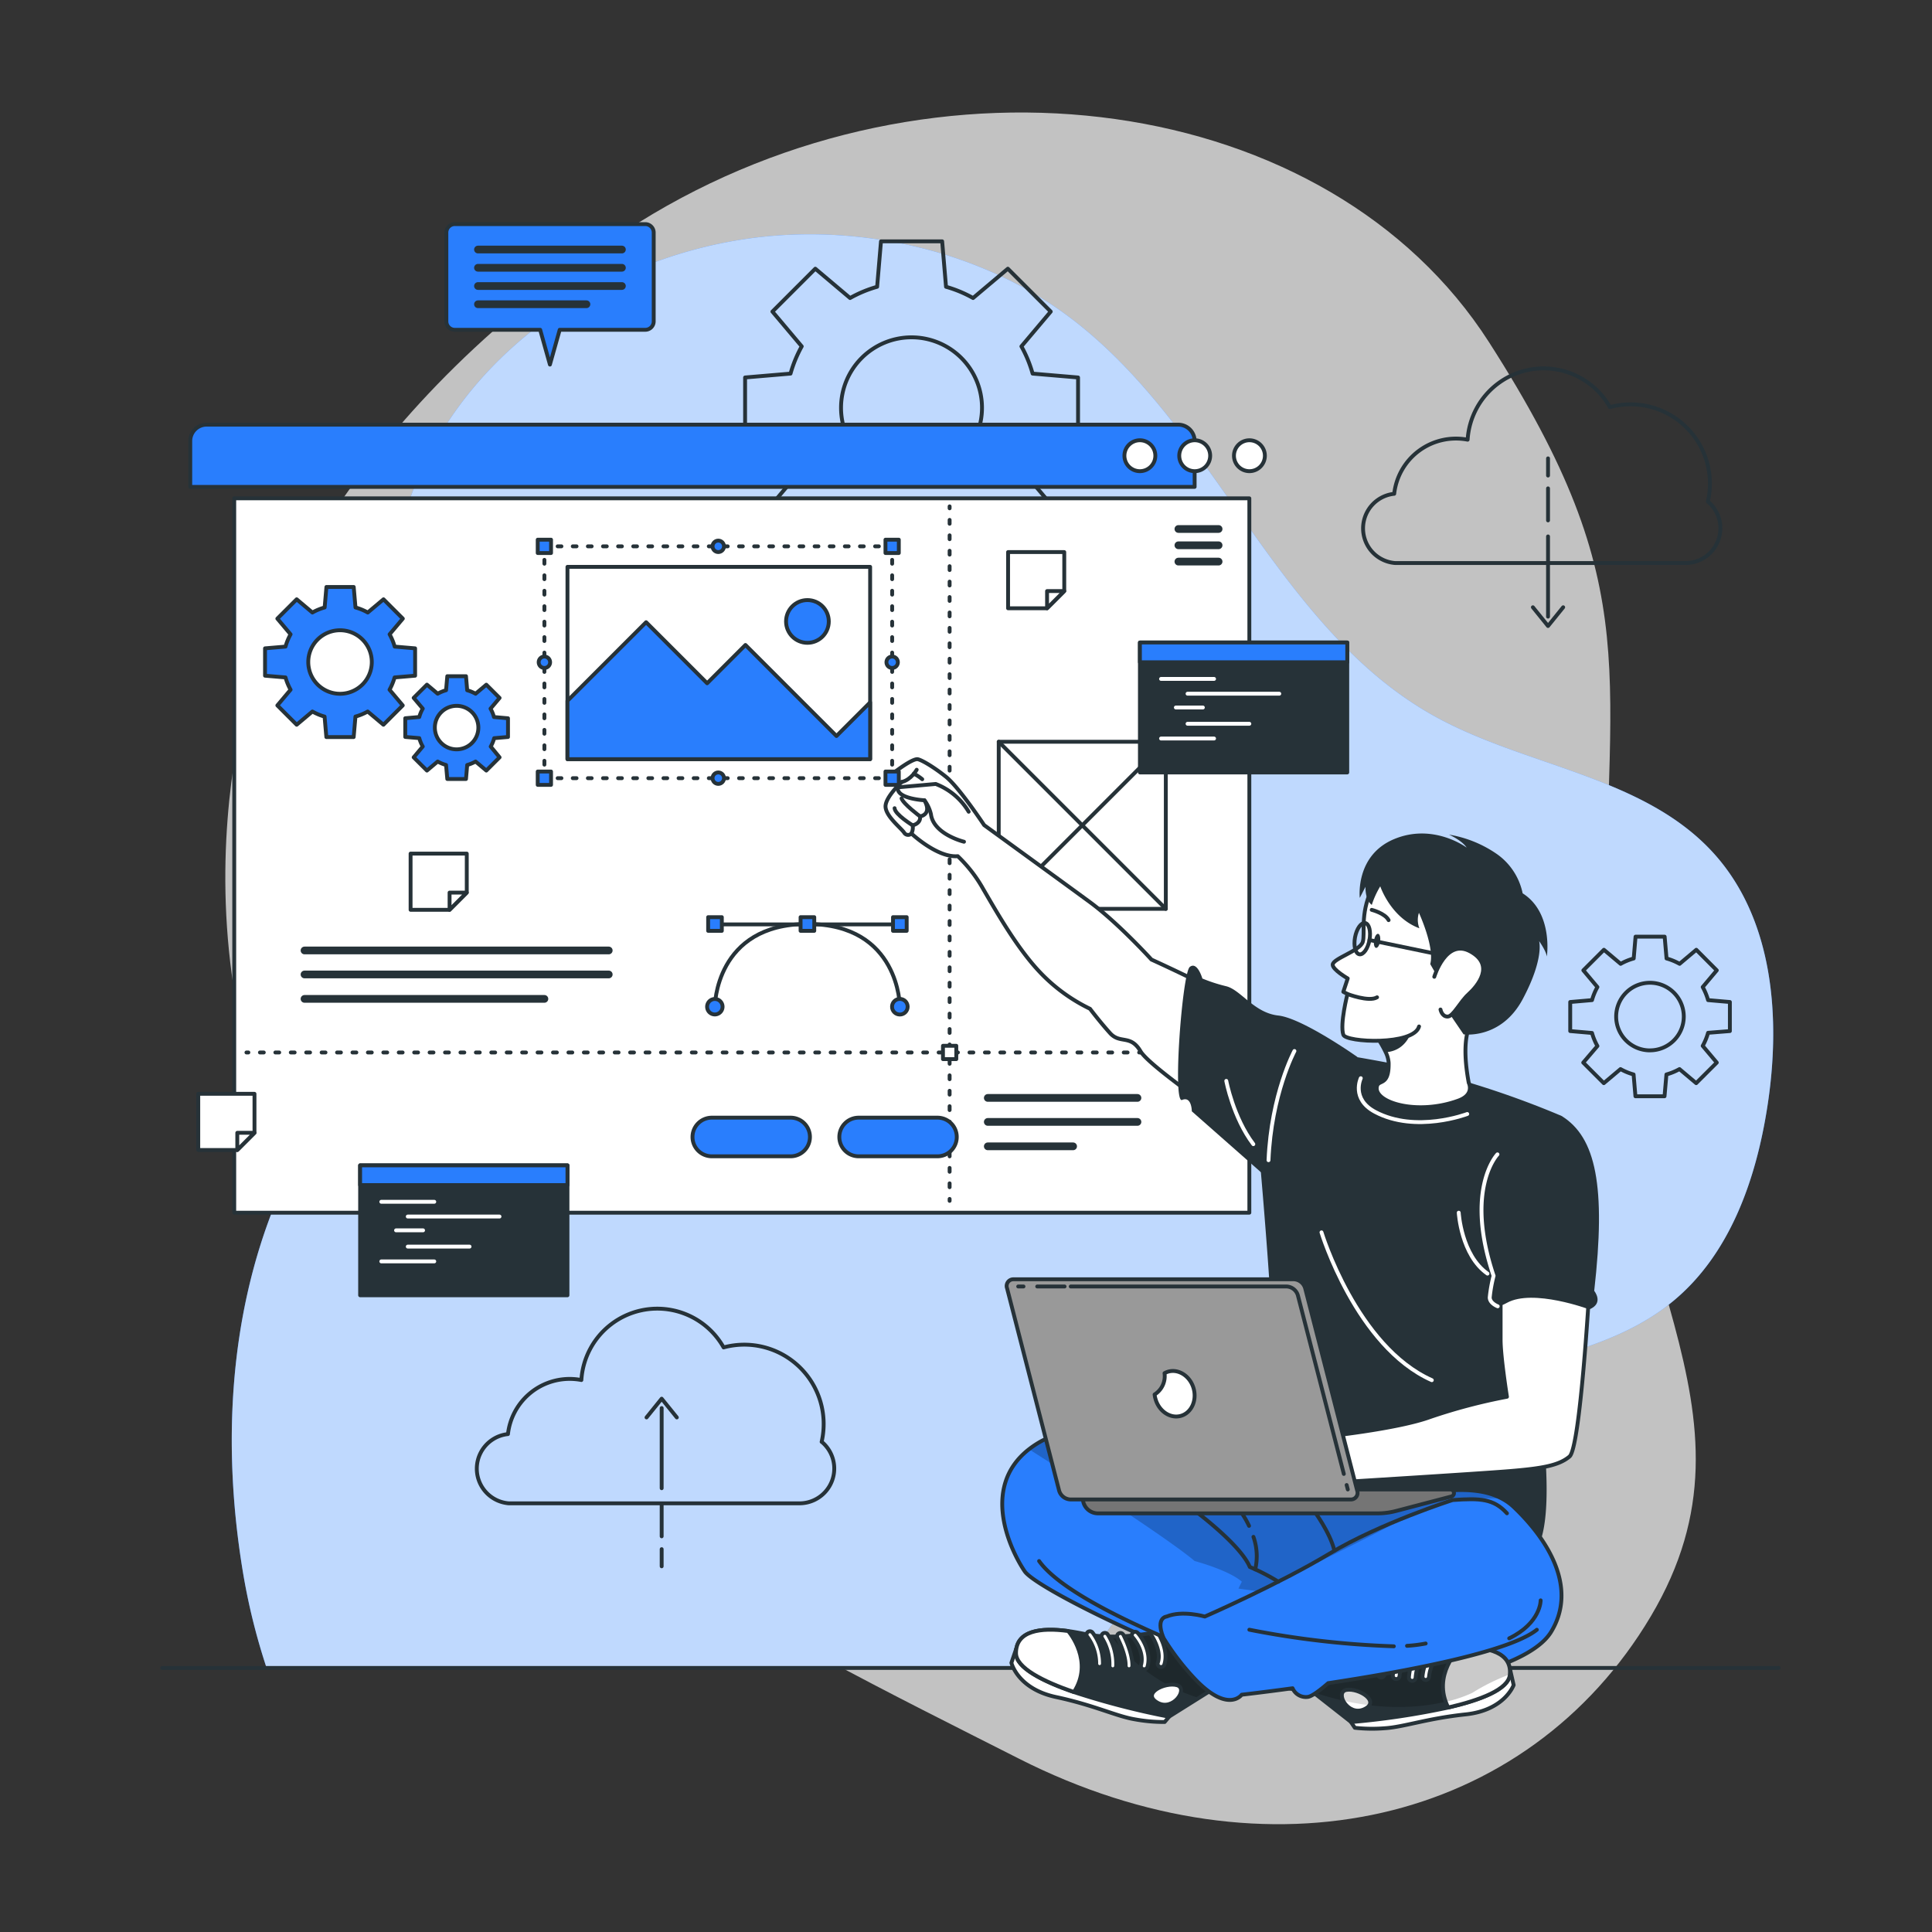 <svg xmlns="http://www.w3.org/2000/svg" xmlns:xlink="http://www.w3.org/1999/xlink" viewBox="0 0 500 500"><rect x="0" y="0" width="500" height="500" fill="#333333" stroke="none"/><defs><clipPath id="freepik--clip-path--inject-38"><path d="M401.41 422.36c-6.77 11-41.12 16.21-59.87 15.72s-72.7-26-76.36-31.44c-3.39-5-11.72-21.57 1.12-31.58a24.88 24.88.0 013.46-2.24c8.79-4.76 67.25 10.25 67.25 10.25s3.62-2.29 4.95-2.12c4.08.52 7 3.82 15.24 6.17 5.77 1.65 21.52-4.69 31.58.76a13.88 13.88.0 013.06 2.22C401.24 399.08 408.17 411.33 401.41 422.36z" style="fill:#297EFD;stroke:#263238;stroke-linecap:round;stroke-linejoin:round"/></clipPath><clipPath id="freepik--clip-path-2--inject-38"><path d="M332.16 431.92l17.52 13.75a200.72 200.72.0 0025.12-3.76h0c8.3-1.92 15.55-4.67 15.94-8.45.61-5.74-5.53-7.31-12.82-7.09-1.36.0-2.76.14-4.17.28-11.67 1.25-26.51-5.19-26.51-5.19z" style="fill:#263238;stroke:#263238;stroke-linecap:round;stroke-linejoin:round"/></clipPath><clipPath id="freepik--clip-path-3--inject-38"><path d="M348.49 437.34c-3.16.51.31 7 4.59 5S351.65 436.82 348.49 437.34z" style="fill:#fff;stroke:#263238;stroke-linecap:round;stroke-linejoin:round"/></clipPath><clipPath id="freepik--clip-path-4--inject-38"><path d="M374.8 441.9c8.3-1.92 15.55-4.67 15.94-8.45.61-5.74-5.53-7.31-12.82-7.09C377.6 426.67 370.53 433.5 374.8 441.9z" style="fill:#fff;stroke:#263238;stroke-linecap:round;stroke-linejoin:round"/></clipPath><clipPath id="freepik--clip-path-5--inject-38"><path d="M321.39 432.45l-18.86 11.83a201.2 201.2.0 01-24.59-6.37h0c-8.05-2.78-15-6.28-15-10.08.0-5.78 6.27-6.69 13.5-5.71 1.35.18 2.73.43 4.12.72 11.47 2.47 26.9-2.38 26.9-2.38z" style="fill:#263238;stroke:#263238;stroke-linecap:round;stroke-linejoin:round"/></clipPath></defs><g id="freepik--background-simple--inject-38"><path d="M67.93 167.09s-27.88 72 11.3 144.5S199.11 422.39 263.7 455.14s131.66 16.8 163.53-36.84-11.84-91.93-11.9-168.42 11.45-96.74-30-161.36-143.06-78.93-219.9-31-97.5 109.57-97.5 109.57z" style="fill:#fff;opacity:0.7"/><path d="M69 431.66H280.19c.85-1.36 1.71-2.72 2.59-4.05 22.72-34.58 59.1-59.24 98.83-70.81 17.8-5.18 37.08-8.26 51.38-20.06 14.72-12.13 21.48-31.49 24.4-50.34 3.55-22.82 1.63-48.41-13.86-65.54-18.19-20.11-48.67-22.37-72.37-35.55-40.79-22.7-56.6-74.39-93.71-102.71C254 64.71 222.36 57.78 194 61.7c-40.19 5.57-78 32.5-89.35 72a99.64 99.64.0 00-3.44 35.42c1.81 23.55 6.88 47.4 2.1 70.53-5.27 25.49-21.85 47-31.76 71.09-12.34 30-14 63.6-8.77 95.58A164.67 164.67.0 0069 431.66z" style="fill:#297EFD"/><path d="M69 431.66H280.19c.85-1.36 1.71-2.72 2.59-4.05 22.72-34.58 59.1-59.24 98.83-70.81 17.8-5.18 37.08-8.26 51.38-20.06 14.72-12.13 21.48-31.49 24.4-50.34 3.55-22.82 1.63-48.41-13.86-65.54-18.19-20.11-48.67-22.37-72.37-35.55-40.79-22.7-56.6-74.39-93.71-102.71C254 64.71 222.36 57.78 194 61.7c-40.19 5.57-78 32.5-89.35 72a99.64 99.64.0 00-3.44 35.42c1.81 23.55 6.88 47.4 2.1 70.53-5.27 25.49-21.85 47-31.76 71.09-12.34 30-14 63.6-8.77 95.58A164.67 164.67.0 0069 431.66z" style="fill:#fff;opacity:0.7"/></g><g id="freepik--Floor--inject-38"><line x1="41.99" y1="431.66" x2="460.31" y2="431.66" style="fill:none;stroke:#263238;stroke-linecap:round;stroke-linejoin:round"/></g><g id="freepik--Graphics--inject-38"><path d="M279 113.39V97.69l-11.76-1a32.58 32.58.0 00-2.9-7.05l7.59-9-11.1-11.1-9 7.59a32 32 0 00-7-2.91l-1-11.76H228l-1 11.76a32 32 0 00-7 2.91l-9-7.59-11.1 11.1 7.59 9a32.58 32.58.0 00-2.9 7.05l-11.76 1v15.7l11.76 1a32.58 32.58.0 002.9 7l-7.59 9 11.1 11.1 9-7.59a32 32 0 007 2.91l1 11.76h15.7l1-11.76a32.31 32.31.0 007.05-2.91l9 7.59 11.1-11.1-7.59-9a32.58 32.58.0 002.9-7zm-43.1 10.39a18.24 18.24.0 1118.24-18.24 18.25 18.25.0 01-18.28 18.24z" style="fill:none;stroke:#263238;stroke-linecap:round;stroke-linejoin:round"/><path d="M447.69 266.84v-7.52l-5.64-.49a15.92 15.92.0 00-1.39-3.38l3.64-4.33L439 245.8l-4.32 3.64a15.41 15.41.0 00-3.38-1.39l-.49-5.64h-7.53l-.48 5.64a15.21 15.21.0 00-3.38 1.39l-4.33-3.64-5.32 5.32 3.64 4.33a15.44 15.44.0 00-1.4 3.38l-5.64.49v7.52l5.64.49a15.44 15.44.0 001.4 3.38L409.74 275l5.32 5.32 4.33-3.64a15.21 15.21.0 003.38 1.39l.48 5.64h7.53l.49-5.64a15.41 15.41.0 003.38-1.39l4.32 3.64L444.3 275l-3.64-4.33a15.92 15.92.0 001.39-3.38zm-20.67 5a8.75 8.75.0 118.74-8.75A8.75 8.75.0 01427 271.83z" style="fill:none;stroke:#263238;stroke-linecap:round;stroke-linejoin:round"/><path d="M442 129.8a20.53 20.53.0 00-25.36-24.44 19.7 19.7.0 00-36.82 8.43 16.08 16.08.0 00-19 14 9 9 0 00.2 17.92h75.28A9 9 0 00442 129.8z" style="fill:none;stroke:#263238;stroke-linecap:round;stroke-linejoin:round"/><line x1="400.63" y1="138.83" x2="400.63" y2="159.58" style="fill:none;stroke:#263238;stroke-linecap:round;stroke-linejoin:round"/><line x1="400.63" y1="126.39" x2="400.63" y2="134.68" style="fill:none;stroke:#263238;stroke-linecap:round;stroke-linejoin:round"/><line x1="400.63" y1="118.63" x2="400.63" y2="123.07" style="fill:none;stroke:#263238;stroke-linecap:round;stroke-linejoin:round"/><polyline points="396.71 157.16 400.63 162.01 404.55 157.16" style="fill:none;stroke:#263238;stroke-linecap:round;stroke-linejoin:round"/><path d="M212.64 373.15a20.54 20.54.0 00-25.37-24.44 19.69 19.69.0 00-36.81 8.44 16.27 16.27.0 00-3-.29 16.09 16.09.0 00-16 14.28 9 9 0 00.19 17.92H207a9 9 0 005.67-15.91z" style="fill:none;stroke:#263238;stroke-linecap:round;stroke-linejoin:round"/><line x1="171.24" y1="385.15" x2="171.24" y2="364.41" style="fill:none;stroke:#263238;stroke-linecap:round;stroke-linejoin:round"/><line x1="171.24" y1="397.6" x2="171.24" y2="389.3" style="fill:none;stroke:#263238;stroke-linecap:round;stroke-linejoin:round"/><line x1="171.24" y1="405.36" x2="171.24" y2="400.92" style="fill:none;stroke:#263238;stroke-linecap:round;stroke-linejoin:round"/><polyline points="175.16 366.83 171.24 361.98 167.32 366.83" style="fill:none;stroke:#263238;stroke-linecap:round;stroke-linejoin:round"/></g><g id="freepik--Window--inject-38"><path d="M53.48 109.9H304.93a4.24 4.24.0 014.24 4.24V126a0 0 0 010 0H49.24a0 0 0 010 0V114.14a4.24 4.24.0 014.24-4.24z" style="fill:#297EFD;stroke:#263238;stroke-linecap:round;stroke-linejoin:round"/><rect x="60.62" y="128.97" width="262.71" height="184.87" style="fill:#fff;stroke:#263238;stroke-linecap:round;stroke-linejoin:round"/><path d="M327.35 117.94a4 4 0 11-4-4 4 4 0 014 4z" style="fill:#fff;stroke:#263238;stroke-linecap:round;stroke-linejoin:round"/><path d="M313.19 117.94a4 4 0 11-4-4 4 4 0 014 4z" style="fill:#fff;stroke:#263238;stroke-linecap:round;stroke-linejoin:round"/><path d="M299 117.94a4 4 0 11-4-4 4 4 0 014 4z" style="fill:#fff;stroke:#263238;stroke-linecap:round;stroke-linejoin:round"/><line x1="315.37" y1="136.9" x2="304.97" y2="136.9" style="fill:none;stroke:#263238;stroke-linecap:round;stroke-linejoin:round;stroke-width:2px"/><line x1="315.37" y1="141.12" x2="304.97" y2="141.12" style="fill:none;stroke:#263238;stroke-linecap:round;stroke-linejoin:round;stroke-width:2px"/><line x1="315.37" y1="145.34" x2="304.97" y2="145.34" style="fill:none;stroke:#263238;stroke-linecap:round;stroke-linejoin:round;stroke-width:2px"/><line x1="78.81" y1="245.98" x2="157.54" y2="245.98" style="fill:none;stroke:#263238;stroke-linecap:round;stroke-linejoin:round;stroke-width:2px"/><line x1="78.81" y1="252.19" x2="157.54" y2="252.19" style="fill:none;stroke:#263238;stroke-linecap:round;stroke-linejoin:round;stroke-width:2px"/><line x1="78.81" y1="258.51" x2="140.89" y2="258.51" style="fill:none;stroke:#263238;stroke-linecap:round;stroke-linejoin:round;stroke-width:2px"/><line x1="245.76" y1="131.05" x2="245.76" y2="131.55" style="fill:none;stroke:#263238;stroke-linecap:round;stroke-linejoin:round"/><line x1="245.76" y1="134.55" x2="245.76" y2="308.78" style="fill:none;stroke:#263238;stroke-linecap:round;stroke-linejoin:round;stroke-dasharray:0.998,2.995"/><line x1="245.76" y1="310.28" x2="245.76" y2="310.78" style="fill:none;stroke:#263238;stroke-linecap:round;stroke-linejoin:round"/><line x1="63.78" y1="272.38" x2="64.28" y2="272.38" style="fill:none;stroke:#263238;stroke-linecap:round;stroke-linejoin:round"/><line x1="67.27" y1="272.38" x2="317.31" y2="272.38" style="fill:none;stroke:#263238;stroke-linecap:round;stroke-linejoin:round;stroke-dasharray:0.998,2.994"/><line x1="318.81" y1="272.38" x2="319.31" y2="272.38" style="fill:none;stroke:#263238;stroke-linecap:round;stroke-linejoin:round"/><rect x="244.04" y="270.65" width="3.45" height="3.45" style="fill:#fff;stroke:#263238;stroke-linecap:round;stroke-linejoin:round"/><line x1="231.99" y1="239.24" x2="185.93" y2="239.24" style="fill:none;stroke:#263238;stroke-linecap:round;stroke-linejoin:round"/><path d="M232.88 260.54s0-21.41-23.92-21.41S185 260.54 185 260.54" style="fill:none;stroke:#263238;stroke-linecap:round;stroke-linejoin:round"/><circle cx="232.88" cy="260.54" r="2.02" style="fill:#297EFD;stroke:#263238;stroke-linecap:round;stroke-linejoin:round"/><path d="M183 260.54a2 2 0 112 2 2 2 0 01-2-2z" style="fill:#297EFD;stroke:#263238;stroke-linecap:round;stroke-linejoin:round"/><rect x="231.11" y="237.36" width="3.54" height="3.54" transform="translate(465.76 478.26) rotate(180)" style="fill:#297EFD;stroke:#263238;stroke-linecap:round;stroke-linejoin:round"/><rect x="207.19" y="237.36" width="3.54" height="3.54" transform="translate(417.92 478.26) rotate(180)" style="fill:#297EFD;stroke:#263238;stroke-linecap:round;stroke-linejoin:round"/><rect x="183.27" y="237.36" width="3.54" height="3.54" transform="translate(370.08 478.26) rotate(180)" style="fill:#297EFD;stroke:#263238;stroke-linecap:round;stroke-linejoin:round"/><path d="M107.43 174.87v-7.08l-5.29-.45a15.09 15.09.0 00-1.31-3.18l3.42-4.06-5-5-4.07 3.42A14.22 14.22.0 0092 157.21l-.46-5.3H84.48l-.46 5.3a14 14 0 00-3.17 1.31l-4.07-3.42-5 5 3.42 4.06a14.58 14.58.0 00-1.31 3.18l-5.3.45v7.08l5.3.45a14.78 14.78.0 001.31 3.18l-3.42 4.06 5 5 4.07-3.42A14 14 0 0084 185.45l.46 5.3h7.07l.46-5.3a14.22 14.22.0 003.17-1.31l4.07 3.42 5-5-3.42-4.06a15.31 15.31.0 001.31-3.18zM88 179.55a8.22 8.22.0 118.22-8.22A8.22 8.22.0 0188 179.55z" style="fill:#297EFD;stroke:#263238;stroke-linecap:round;stroke-linejoin:round"/><path d="M131.47 190.73v-4.84l-3.63-.32a9.81 9.81.0 00-.89-2.17l2.34-2.78-3.43-3.42-2.78 2.34a10.34 10.34.0 00-2.17-.9L120.6 175h-4.84l-.32 3.63a10.34 10.34.0 00-2.17.9l-2.78-2.34-3.43 3.42 2.35 2.78a9.38 9.38.0 00-.9 2.17l-3.63.32v4.84l3.63.31a9.2 9.2.0 00.9 2.17L107.06 196l3.43 3.42 2.78-2.34a10.34 10.34.0 002.17.9l.32 3.62h4.84l.31-3.62a10.34 10.34.0 002.17-.9l2.78 2.34 3.43-3.42L127 193.21a9.61 9.61.0 00.89-2.17zm-13.29 3.2a5.63 5.63.0 115.62-5.62A5.63 5.63.0 01118.18 193.93z" style="fill:#297EFD;stroke:#263238;stroke-linecap:round;stroke-linejoin:round"/><line x1="255.64" y1="284.14" x2="294.37" y2="284.14" style="fill:none;stroke:#263238;stroke-linecap:round;stroke-linejoin:round;stroke-width:2px"/><line x1="255.64" y1="290.35" x2="294.37" y2="290.35" style="fill:none;stroke:#263238;stroke-linecap:round;stroke-linejoin:round;stroke-width:2px"/><line x1="255.64" y1="296.67" x2="277.72" y2="296.67" style="fill:none;stroke:#263238;stroke-linecap:round;stroke-linejoin:round;stroke-width:2px"/><path d="M204.61 299.25H184.22a5 5 0 01-5-5h0a5 5 0 015-5h20.39a5 5 0 015 5h0a5 5 0 01-5 5z" style="fill:#297EFD;stroke:#263238;stroke-linecap:round;stroke-linejoin:round"/><path d="M242.61 299.25H222.22a5 5 0 01-5-5h0a5 5 0 015-5h20.39a5 5 0 015 5h0a5 5 0 01-5 5z" style="fill:#297EFD;stroke:#263238;stroke-linecap:round;stroke-linejoin:round"/><rect x="258.47" y="191.97" width="43.24" height="43.24" style="fill:#fff;stroke:#263238;stroke-linecap:round;stroke-linejoin:round"/><line x1="258.47" y1="191.97" x2="301.71" y2="235.21" style="fill:#fff;stroke:#263238;stroke-linecap:round;stroke-linejoin:round"/><line x1="301.71" y1="191.97" x2="258.47" y2="235.21" style="fill:#fff;stroke:#263238;stroke-linecap:round;stroke-linejoin:round"/><polygon points="275.43 142.88 275.43 152.97 270.98 157.42 260.89 157.42 260.89 142.88 275.43 142.88" style="fill:#fff;stroke:#263238;stroke-linecap:round;stroke-linejoin:round"/><polygon points="275.43 152.97 270.98 157.42 270.98 152.97 275.43 152.97" style="fill:#fff;stroke:#263238;stroke-linecap:round;stroke-linejoin:round"/><polygon points="120.8 220.91 120.8 231 116.35 235.46 106.26 235.46 106.26 220.91 120.8 220.91" style="fill:#fff;stroke:#263238;stroke-linecap:round;stroke-linejoin:round"/><polygon points="120.8 231 116.35 235.46 116.35 231 120.8 231" style="fill:#fff;stroke:#263238;stroke-linecap:round;stroke-linejoin:round"/><polygon points="65.86 283.08 65.86 293.17 61.41 297.62 51.31 297.62 51.31 283.08 65.86 283.08" style="fill:#fff;stroke:#263238;stroke-linecap:round;stroke-linejoin:round"/><polygon points="65.86 293.17 61.41 297.62 61.41 293.17 65.86 293.17" style="fill:#fff;stroke:#263238;stroke-linecap:round;stroke-linejoin:round"/></g><g id="freepik--Screens--inject-38"><rect x="295.01" y="166.28" width="53.66" height="33.63" style="fill:#263238;stroke:#263238;stroke-linecap:round;stroke-linejoin:round"/><rect x="295.01" y="166.28" width="53.66" height="5.11" style="fill:#297EFD;stroke:#263238;stroke-linecap:round;stroke-linejoin:round"/><line x1="300.48" y1="175.7" x2="314.2" y2="175.7" style="fill:none;stroke:#fff;stroke-linecap:round;stroke-linejoin:round"/><line x1="307.34" y1="179.53" x2="331.08" y2="179.53" style="fill:none;stroke:#fff;stroke-linecap:round;stroke-linejoin:round"/><line x1="304.31" y1="183.1" x2="311.3" y2="183.1" style="fill:none;stroke:#fff;stroke-linecap:round;stroke-linejoin:round"/><line x1="307.34" y1="187.31" x2="323.33" y2="187.31" style="fill:none;stroke:#fff;stroke-linecap:round;stroke-linejoin:round"/><line x1="300.48" y1="191.13" x2="314.2" y2="191.13" style="fill:none;stroke:#fff;stroke-linecap:round;stroke-linejoin:round"/><rect x="93.2" y="301.59" width="53.66" height="33.63" style="fill:#263238;stroke:#263238;stroke-linecap:round;stroke-linejoin:round"/><rect x="93.2" y="301.59" width="53.66" height="5.11" style="fill:#297EFD;stroke:#263238;stroke-linecap:round;stroke-linejoin:round"/><line x1="98.68" y1="311.02" x2="112.39" y2="311.02" style="fill:none;stroke:#fff;stroke-linecap:round;stroke-linejoin:round"/><line x1="105.53" y1="314.84" x2="129.27" y2="314.84" style="fill:none;stroke:#fff;stroke-linecap:round;stroke-linejoin:round"/><line x1="102.5" y1="318.41" x2="109.49" y2="318.41" style="fill:none;stroke:#fff;stroke-linecap:round;stroke-linejoin:round"/><line x1="105.53" y1="322.62" x2="121.52" y2="322.62" style="fill:none;stroke:#fff;stroke-linecap:round;stroke-linejoin:round"/><line x1="98.68" y1="326.45" x2="112.39" y2="326.45" style="fill:none;stroke:#fff;stroke-linecap:round;stroke-linejoin:round"/></g><g id="freepik--speech-bubble--inject-38"><path d="M167 58h-49.3a2.19 2.19.0 00-2.18 2.18v23a2.18 2.18.0 002.18 2.17h22.1l2.52 9 2.53-9H167a2.18 2.18.0 002.18-2.17v-23A2.19 2.19.0 00167 58z" style="fill:#297EFD;stroke:#263238;stroke-linecap:round;stroke-linejoin:round"/><line x1="123.7" y1="64.58" x2="160.95" y2="64.58" style="fill:none;stroke:#263238;stroke-linecap:round;stroke-linejoin:round;stroke-width:2px"/><line x1="123.7" y1="69.3" x2="160.95" y2="69.3" style="fill:none;stroke:#263238;stroke-linecap:round;stroke-linejoin:round;stroke-width:2px"/><line x1="123.7" y1="74.02" x2="160.95" y2="74.02" style="fill:none;stroke:#263238;stroke-linecap:round;stroke-linejoin:round;stroke-width:2px"/><line x1="123.7" y1="78.74" x2="151.77" y2="78.74" style="fill:none;stroke:#263238;stroke-linecap:round;stroke-linejoin:round;stroke-width:2px"/></g><g id="freepik--Character--inject-38"><path d="M247.87 221.58c-5.29.45-12-5.87-12-5.87a1.19 1.19.0 01-1.89-.24c-.86-1.24-4.59-4.11-4.8-6.59s4.19-6.5 4.19-6.5c-3.39.92-3.75-1.07-3.75-1.07s5.71-4.71 7.71-4.84c.78-.05 4.18 1.91 7.47 4.55 3.44 2.77 9.9 12.52 9.9 12.52s21.85 15.87 27.37 19.93c7.29 5.36 15.93 14.87 15.93 14.87s29 13.08 37 20.27l-10.82 25.62s-26.37-17.67-29-22.15-5.27-1.79-7.91-4.72-5.17-6.28-5.17-6.28A44.58 44.58.0 01269.51 252c-6.16-6.33-11.59-16-15-21.82A36 36 0 00247.87 221.58z" style="fill:#fff;stroke:#263238;stroke-linecap:round;stroke-linejoin:round"/><path d="M249.48 217.84s-7.87-1.91-8.55-7.1a9.55 9.55.0 00-1.69-3.63s-7.34-.36-6.88-3.35l9.8-.87a17.06 17.06.0 018.53 7.18" style="fill:#fff;stroke:#263238;stroke-linecap:round;stroke-linejoin:round"/><path d="M235.86 215.71a3.22 3.22.0 00.33-2.12s2.16-.4 1.92-2.31c0 0 3.2-.39 1.13-4.17" style="fill:none;stroke:#263238;stroke-linecap:round;stroke-linejoin:round"/><path d="M238.11 211.28s-4.31-3.19-4.79-4.65" style="fill:none;stroke:#263238;stroke-linecap:round;stroke-linejoin:round"/><path d="M236.19 213.59s-4.59-2.8-4.67-4.43" style="fill:none;stroke:#263238;stroke-linecap:round;stroke-linejoin:round"/><path d="M237.24 199.21s-1.46 2.62-3.88 3.17" style="fill:none;stroke:#263238;stroke-linecap:round;stroke-linejoin:round"/><path d="M236.51 200.23a12.55 12.55.0 012.16 1.43" style="fill:none;stroke:#263238;stroke-linecap:round;stroke-linejoin:round"/><path d="M404.12 288.8a236.19 236.19.0 00-34.91-11.66c-17.56-4.11-46-7.78-46-7.78s7.82 79.8 5.76 84.6-14.42 20.92-14.42 20.92 66.89 26.08 78.55 28.3 5.58-38.25 5.58-38.25S411 313.49 404.12 288.8z" style="fill:#263238"/><path d="M380.11 280.23s1.59 3-2.59 4.57c-10.83 4-22.37.47-21.14-3.77.47-1.62 3.15.0 3-6a7.37 7.37.0 00-.73-2.66 27.47 27.47.0 00-2.75-4.61 57.26 57.26.0 00-3.71-4.63s17.19-11 29.94.0C382.11 263.08 377.37 265.48 380.11 280.23z" style="fill:#fff;stroke:#263238;stroke-linecap:round;stroke-linejoin:round"/><path d="M401.41 422.36c-6.77 11-41.12 16.21-59.87 15.72s-72.7-26-76.36-31.44c-3.39-5-11.72-21.57 1.12-31.58a24.88 24.88.0 013.46-2.24c8.79-4.76 67.25 10.25 67.25 10.25s3.62-2.29 4.95-2.12c4.08.52 7 3.82 15.24 6.17 5.77 1.65 21.52-4.69 31.58.76a13.88 13.88.0 013.06 2.22C401.24 399.08 408.17 411.33 401.41 422.36z" style="fill:#297EFD"/><g style="clip-path:url(#freepik--clip-path--inject-38)"><path d="M388.78 387.88c-10.31-.69-19.5 1.47-25.92 5.26-7.61 4.5-43.55 21.81-43.55 21.81.08-1.86 2.08-5.61 2.08-5.61-3.38-3-12.22-5.35-12.22-5.35-6.85-5.85-34-23.3-42.87-28.93a24.88 24.88.0 013.46-2.24c8.79-4.76 67.25 10.25 67.25 10.25s3.62-2.29 4.95-2.12c4.08.52 7 3.82 15.24 6.17C363 388.77 378.72 382.43 388.78 387.88z" style="fill-opacity:0.7;opacity:0.3"/></g><path d="M401.41 422.36c-6.77 11-41.12 16.21-59.87 15.72s-72.7-26-76.36-31.44c-3.39-5-11.72-21.57 1.12-31.58a24.88 24.88.0 013.46-2.24c8.79-4.76 67.25 10.25 67.25 10.25s3.62-2.29 4.95-2.12c4.08.52 7 3.82 15.24 6.17 5.77 1.65 21.52-4.69 31.58.76a13.88 13.88.0 013.06 2.22C401.24 399.08 408.17 411.33 401.41 422.36z" style="fill:none;stroke:#263238;stroke-linecap:round;stroke-linejoin:round"/><path d="M390.87 432.32l.86 3.77s-2.3 6.52-12.41 7.59-16.1 3.3-21 3.59a40.82 40.82.0 01-7.69-.12l-1-1.48z" style="fill:#fff;stroke:#263238;stroke-linecap:round;stroke-linejoin:round"/><path d="M332.16 431.92l17.52 13.75a200.72 200.72.0 0025.12-3.76h0c8.3-1.92 15.55-4.67 15.94-8.45.61-5.74-5.53-7.31-12.82-7.09-1.36.0-2.76.14-4.17.28-11.67 1.25-26.51-5.19-26.51-5.19z" style="fill:#263238"/><g style="clip-path:url(#freepik--clip-path-2--inject-38)"><path d="M390.75 433.32a53.46 53.46.0 00-9.74 4.8s-16.27 8.37-41.28-.25l-7.57-5.95 15.08-10.47s14.83 6.45 26.51 5.19c1.41-.15 2.81-.25 4.17-.28C385.16 426.14 391.25 427.68 390.75 433.32z" style="fill-opacity:0.7;opacity:0.3"/></g><path d="M332.16 431.92l17.52 13.75a200.72 200.72.0 0025.12-3.76h0c8.3-1.92 15.55-4.67 15.94-8.45.61-5.74-5.53-7.31-12.82-7.09-1.36.0-2.76.14-4.17.28-11.67 1.25-26.51-5.19-26.51-5.19z" style="fill:none;stroke:#263238;stroke-linecap:round;stroke-linejoin:round"/><path d="M348.49 437.34c-3.16.51.31 7 4.59 5S351.65 436.82 348.49 437.34z" style="fill:#fff"/><g style="clip-path:url(#freepik--clip-path-3--inject-38)"><path d="M354.42 441.31a66.94 66.94.0 01-6.81-1.19c-.6-1.27-.46-2.57.88-2.78C351.14 436.9 355.6 439.35 354.42 441.31z" style="fill-opacity:0.7;opacity:0.2"/></g><path d="M348.49 437.34c-3.16.51.31 7 4.59 5S351.65 436.82 348.49 437.34z" style="fill:none;stroke:#263238;stroke-linecap:round;stroke-linejoin:round"/><path d="M374.8 441.9c8.3-1.92 15.55-4.67 15.94-8.45.61-5.74-5.53-7.31-12.82-7.09C377.6 426.67 370.53 433.5 374.8 441.9z" style="fill:#fff"/><g style="clip-path:url(#freepik--clip-path-4--inject-38)"><path d="M390.75 433.32a53.46 53.46.0 00-9.74 4.8 32.78 32.78.0 01-6.85 2.29c-2.8-7.7 3.46-13.76 3.76-14.05C385.16 426.14 391.25 427.68 390.75 433.32z" style="fill-opacity:0.7;opacity:0.3"/></g><path d="M374.8 441.9c8.3-1.92 15.55-4.67 15.94-8.45.61-5.74-5.53-7.31-12.82-7.09C377.6 426.67 370.53 433.5 374.8 441.9z" style="fill:none;stroke:#263238;stroke-linecap:round;stroke-linejoin:round"/><path d="M368.88 434.77h.05a.86.86.0 00.9-.83 11.78 11.78.0 013-6.59.86.86.0 000-1.22.87.87.0 00-1.22.0 13.36 13.36.0 00-3.47 7.71A.86.86.0 00368.88 434.77z" style="fill:#fff;stroke:#263238;stroke-linecap:round;stroke-linejoin:round"/><path d="M365.41 435h.07a.86.86.0 00.88-.85 12.84 12.84.0 012.66-6.86.87.87.0 10-1.34-1.1 14.48 14.48.0 00-3.05 7.92A.86.86.0 00365.41 435z" style="fill:#fff;stroke:#263238;stroke-linecap:round;stroke-linejoin:round"/><path d="M361.26 434.54h0a.86.86.0 00.94-.78c.27-3 2.85-6.93 2.88-7a.88.88.0 00-.24-1.21.87.87.0 00-1.2.24c-.12.17-2.86 4.29-3.17 7.77A.87.87.0 00361.26 434.54z" style="fill:#fff;stroke:#263238;stroke-linecap:round;stroke-linejoin:round"/><path d="M357.34 434.13a.91.91.0 00.23.0.86.86.0 00.71-1c-.61-3.68 2.81-6.83 2.84-6.86A.87.87.0 00360 425c-.17.15-4.16 3.81-3.39 8.44A.88.88.0 00357.34 434.13z" style="fill:#fff;stroke:#263238;stroke-linecap:round;stroke-linejoin:round"/><path d="M353.08 433.1a.88.88.0 00.28.0.87.87.0 00.65-1c-.75-3.28 2.48-7 2.52-7a.87.87.0 00-.08-1.22.86.86.0 00-1.22.07c-.16.18-3.86 4.41-2.91 8.57A.86.86.0 00353.08 433.1z" style="fill:#fff;stroke:#263238;stroke-linecap:round;stroke-linejoin:round"/><path d="M263 426.68l-1.25 3.66s1.6 6.73 11.54 8.85 15.66 5 20.46 5.78a41.19 41.19.0 007.66.68l1.15-1.37z" style="fill:#fff;stroke:#263238;stroke-linecap:round;stroke-linejoin:round"/><path d="M321.39 432.45l-18.86 11.83a201.2 201.2.0 01-24.59-6.37h0c-8.05-2.78-15-6.28-15-10.08.0-5.78 6.27-6.69 13.5-5.71 1.35.18 2.73.43 4.12.72 11.47 2.47 26.9-2.38 26.9-2.38z" style="fill:#263238"/><g style="clip-path:url(#freepik--clip-path-5--inject-38)"><path d="M321.39 432.45l-11.09 7a44.86 44.86.0 01-22.54-15.87 75.09 75.09.0 0019.73-3.09z" style="fill-opacity:0.7;opacity:0.3"/></g><path d="M321.39 432.45l-18.86 11.83a201.2 201.2.0 01-24.59-6.37h0c-8.05-2.78-15-6.28-15-10.08.0-5.78 6.27-6.69 13.5-5.71 1.35.18 2.73.43 4.12.72 11.47 2.47 26.9-2.38 26.9-2.38z" style="fill:none;stroke:#263238;stroke-linecap:round;stroke-linejoin:round"/><path d="M277.94 437.9c-8.05-2.78-15-6.28-15-10.08.0-5.78 6.27-6.69 13.5-5.71C276.76 422.45 283.07 430 277.94 437.9z" style="fill:#fff;stroke:#263238;stroke-linecap:round;stroke-linejoin:round"/><path d="M284.58 431.43h-.05a.88.88.0 01-.82-.92 11.73 11.73.0 00-2.27-6.86.87.87.0 111.36-1.07 13.27 13.27.0 012.64 8A.86.86.0 01284.58 431.43z" style="fill:#fff;stroke:#263238;stroke-linecap:round;stroke-linejoin:round"/><path d="M288 432h-.08a.87.87.0 01-.79-.94 12.77 12.77.0 00-1.91-7.09.87.87.0 111.44-1 14.33 14.33.0 012.2 8.2A.87.87.0 01288 432z" style="fill:#fff;stroke:#263238;stroke-linecap:round;stroke-linejoin:round"/><path d="M292.18 432h0a.88.88.0 01-.86-.88c.06-3.05-2.1-7.18-2.13-7.22a.88.88.0 01.37-1.18.87.87.0 011.17.37c.1.18 2.39 4.56 2.33 8.06A.87.87.0 01292.18 432z" style="fill:#fff;stroke:#263238;stroke-linecap:round;stroke-linejoin:round"/><path d="M296.12 432h-.23a.87.87.0 01-.6-1.07c1-3.59-2.07-7.09-2.1-7.12a.87.87.0 111.29-1.16c.15.17 3.74 4.23 2.48 8.75A.88.88.0 01296.12 432z" style="fill:#fff;stroke:#263238;stroke-linecap:round;stroke-linejoin:round"/><path d="M300.47 431.43a.66.66.0 01-.28-.05.85.85.0 01-.54-1.1c1.09-3.18-1.74-7.21-1.76-7.25a.87.87.0 111.41-1c.14.19 3.37 4.79 2 8.83A.88.88.0 01300.47 431.43z" style="fill:#fff;stroke:#263238;stroke-linecap:round;stroke-linejoin:round"/><path d="M304.58 436.12c3.09.85-1 6.9-5.09 4.5S301.5 435.28 304.58 436.12z" style="fill:#fff;stroke:#263238;stroke-linecap:round;stroke-linejoin:round"/><path d="M268.92 404c4.63 6.49 18.36 13.66 32 19.57a64.23 64.23.0 008.58 11.21c8.42 8.66 11.85 3.81 11.85 3.81s5.32-.6 13.17-1.67a3.75 3.75.0 004 2.23c1-.16 3-1.62 5.21-3.55 19.83-3 46.74-8 54-13.82" style="fill:#297EFD;stroke:#263238;stroke-linecap:round;stroke-linejoin:round"/><path d="M390 391.64c-3.43-3.77-6.86-3.94-14.06-3.43.0.0-18.79 6-31.9 13.89s-32.23 16.26-32.23 16.26-5.83-1.69-9.89.0c0 0-2.85.22-.94 5.2" style="fill:none;stroke:#263238;stroke-linecap:round;stroke-linejoin:round"/><path d="M398.72 414.17s.1 5.81-8.14 9.83" style="fill:none;stroke:#263238;stroke-linecap:round;stroke-linejoin:round"/><path d="M307.84 389.93s13 9.4 15.61 15.6a53.53 53.53.0 017.38 3.81" style="fill:none;stroke:#263238;stroke-linecap:round;stroke-linejoin:round"/><path d="M324.39 397.74a15 15 0 01.46 8.41" style="fill:none;stroke:#263238;stroke-linecap:round;stroke-linejoin:round"/><path d="M321.39 391.64a22.74 22.74.0 011.86 3.25" style="fill:none;stroke:#263238;stroke-linecap:round;stroke-linejoin:round"/><path d="M339.91 390.78s4.35 5.82 5.43 10.54" style="fill:none;stroke:#263238;stroke-linecap:round;stroke-linejoin:round"/><path d="M364.14 425.94a37.33 37.33.0 004.82-.6" style="fill:none;stroke:#263238;stroke-linecap:round;stroke-linejoin:round"/><path d="M323.33 421.77a231.67 231.67.0 0037.39 4.29" style="fill:none;stroke:#263238;stroke-linecap:round;stroke-linejoin:round"/><path d="M411.32 333.59s-2.35 41-5.12 43.35-7.14 3.08-15.41 3.77-44.85 2.93-44.85 2.93L342 371.89s19.45-2 28.08-5.15A144.73 144.73.0 01390 361.48s-1.64-10.31-1.64-14.75V325.85" style="fill:#fff;stroke:#263238;stroke-linecap:round;stroke-linejoin:round"/><path d="M404.12 288.8c8.91 5.49 11.54 18.18 8.46 45.27.0.0 2.63 3.2-1.26 4.8.0.0-14.57-5.45-21.34-1.69s-5-5.19-5-5.19-2.79-24.92 3.38-29.43" style="fill:#263238"/><path d="M387.54 298.75s-8.57 8.91-1 31.43a36.74 36.74.0 00-1 5.6c0 1.51 2.07 2.29 2.07 2.29" style="fill:none;stroke:#fff;stroke-linecap:round;stroke-linejoin:round"/><path d="M377.52 313.84s.62 11 7.44 15.77" style="fill:none;stroke:#fff;stroke-linecap:round;stroke-linejoin:round"/><path d="M379.72 288.3s-13.29 5.09-23.86-.55c-6.27-3.34-3.69-8.71-3.69-8.71" style="fill:none;stroke:#fff;stroke-linecap:round;stroke-linejoin:round"/><path d="M284.15 391.66h72.34a18.85 18.85.0 004.84-.63l14.27-3.74a.92.92.0 00.69-.89h0a.93.93.0 00-.93-.93h-94.2a.93.93.0 00-.92.93v1.35A3.91 3.91.0 00284.15 391.66z" style="fill:#757575;stroke:#263238;stroke-linecap:round;stroke-linejoin:round"/><path d="M277 388.06h72.54a1.72 1.72.0 001.69-2.32l-13.45-52.33a3.2 3.2.0 00-2.9-2.33H262.32a1.73 1.73.0 00-1.69 2.33l13.46 52.33A3.18 3.18.0 00277 388.06z" style="fill:#999;stroke:#263238;stroke-linecap:round;stroke-linejoin:round"/><line x1="264.88" y1="332.94" x2="263.51" y2="332.94" style="fill:none;stroke:#263238;stroke-linecap:round;stroke-linejoin:round"/><line x1="275.51" y1="332.94" x2="268.43" y2="332.94" style="fill:none;stroke:#263238;stroke-linecap:round;stroke-linejoin:round"/><path d="M347.78 381.45 335.9 335.27a3.19 3.19.0 00-2.89-2.33h-55.9" style="fill:none;stroke:#263238;stroke-linecap:round;stroke-linejoin:round"/><line x1="348.81" y1="385.47" x2="348.51" y2="384.32" style="fill:none;stroke:#263238;stroke-linecap:round;stroke-linejoin:round"/><path d="M298.81 360.89a7.14 7.14.0 00.26 1.25c.92 3.15 3.87 5.07 6.58 4.27s4.16-4 3.24-7.15-3.89-5.07-6.6-4.27a4.62 4.62.0 00-.91.39A5.59 5.59.0 01298.81 360.89z" style="fill:#fff;stroke:#263238;stroke-linecap:round;stroke-linejoin:round"/><path d="M330.83 262.82c-6.28-.68-9.7-6.65-13.48-7.58a41.65 41.65.0 01-6.18-2s-1.3-4.54-3.25-3-4.51 35.5-2 34.43 2.52 2.94 2.52 2.94l23.31 20.54 19.54-34.6s-14.18-10.04-20.46-10.73z" style="fill:#263238"/><polyline points="140.88 141.89 140.88 141.39 141.38 141.39" style="fill:none;stroke:#263238;stroke-linecap:round;stroke-linejoin:round"/><line x1="144.32" y1="141.39" x2="228.92" y2="141.39" style="fill:none;stroke:#263238;stroke-linecap:round;stroke-linejoin:round;stroke-dasharray:0.978,2.934"/><polyline points="230.38 141.39 230.88 141.39 230.88 141.89" style="fill:none;stroke:#263238;stroke-linecap:round;stroke-linejoin:round"/><line x1="230.89" y1="144.89" x2="230.89" y2="199.39" style="fill:none;stroke:#263238;stroke-linecap:round;stroke-linejoin:round;stroke-dasharray:1,3"/><polyline points="230.88 200.89 230.88 201.39 230.38 201.39" style="fill:none;stroke:#263238;stroke-linecap:round;stroke-linejoin:round"/><line x1="227.45" y1="201.39" x2="142.85" y2="201.39" style="fill:none;stroke:#263238;stroke-linecap:round;stroke-linejoin:round;stroke-dasharray:0.978,2.934"/><polyline points="141.38 201.39 140.88 201.39 140.88 200.89" style="fill:none;stroke:#263238;stroke-linecap:round;stroke-linejoin:round"/><line x1="140.89" y1="197.89" x2="140.89" y2="143.39" style="fill:none;stroke:#263238;stroke-linecap:round;stroke-linejoin:round;stroke-dasharray:1,3"/><circle cx="185.89" cy="141.39" r="1.48" style="fill:#297EFD;stroke:#263238;stroke-linecap:round;stroke-linejoin:round"/><circle cx="140.89" cy="171.39" r="1.48" style="fill:#297EFD;stroke:#263238;stroke-linecap:round;stroke-linejoin:round"/><circle cx="185.89" cy="201.39" r="1.48" style="fill:#297EFD;stroke:#263238;stroke-linecap:round;stroke-linejoin:round"/><circle cx="230.89" cy="171.39" r="1.48" style="fill:#297EFD;stroke:#263238;stroke-linecap:round;stroke-linejoin:round"/><rect x="229.16" y="199.67" width="3.45" height="3.45" style="fill:#297EFD;stroke:#263238;stroke-linecap:round;stroke-linejoin:round"/><rect x="229.16" y="139.67" width="3.45" height="3.45" style="fill:#297EFD;stroke:#263238;stroke-linecap:round;stroke-linejoin:round"/><rect x="139.16" y="199.67" width="3.45" height="3.45" style="fill:#297EFD;stroke:#263238;stroke-linecap:round;stroke-linejoin:round"/><rect x="139.16" y="139.67" width="3.45" height="3.45" style="fill:#297EFD;stroke:#263238;stroke-linecap:round;stroke-linejoin:round"/><rect x="146.86" y="146.7" width="78.33" height="49.77" style="fill:#fff;stroke:#263238;stroke-linecap:round;stroke-linejoin:round"/><polygon points="225.19 181.77 216.48 190.48 192.92 166.92 183.01 176.83 167.21 161.03 146.86 181.37 146.86 196.47 225.19 196.47 225.19 181.77" style="fill:#297EFD;stroke:#263238;stroke-linecap:round;stroke-linejoin:round"/><circle cx="208.96" cy="160.83" r="5.53" style="fill:#297EFD;stroke:#263238;stroke-linecap:round;stroke-linejoin:round"/><path d="M335 272s-6 11.17-6.71 28.26" style="fill:none;stroke:#fff;stroke-linecap:round;stroke-linejoin:round"/><path d="M317.36 279.73s1.79 9.5 7 16.38" style="fill:none;stroke:#fff;stroke-linecap:round;stroke-linejoin:round"/><path d="M342 318.93s9 29.56 28.55 38.26" style="fill:none;stroke:#fff;stroke-linecap:round;stroke-linejoin:round"/><path d="M365.68 265.42s-.85 6.45-7.05 6.9a27.47 27.47.0 00-2.75-4.61A86.58 86.58.0 01365.68 265.42z" style="fill:#263238"/><path d="M378.89 265.87s10.37 1.27 14.71-12.65.93-24.41-16.23-29.46c-9.52-2.8-19-.55-22.47 6.66-2.94 6.17-1.55 11.3-2.22 13.37-.76 2.32-7.78 4.29-7.78 5.88.0 1.31 3.89 3.55 3.89 3.55l-1.14 3.46 1.07.57s-2 7.79-1.07 10.54c.66 2 18.23 2.84 19.6-2.14" style="fill:#fff;stroke:#263238;stroke-linecap:round;stroke-linejoin:round"/><path d="M355 235.47s3.43.86 4.37 2.66" style="fill:none;stroke:#263238;stroke-linecap:round;stroke-linejoin:round"/><path d="M355.6 243.38c-.15 1 .08 1.87.52 1.93s.9-.7 1.05-1.71-.09-1.87-.52-1.93S355.75 242.37 355.6 243.38z" style="fill:#263238"/><path d="M348.72 257.25s5.58 2.14 7.66.85" style="fill:none;stroke:#263238;stroke-linecap:round;stroke-linejoin:round"/><path d="M350.68 242.58c-.41 2.24.09 4.2 1.12 4.39s2.21-1.46 2.62-3.69-.08-4.21-1.12-4.4S351.1 240.35 350.68 242.58z" style="fill:none;stroke:#263238;stroke-linecap:round;stroke-linejoin:round"/><path d="M394.06 231.19a16.5 16.5.0 00-6.52-10.06A30.51 30.51.0 00375 216s3.31 1.45 4.57 3.36c0 0-8.57-6.44-18.75-2.21s-8.91 15.22-8.91 15.22l1.48-2.88s-.17 3.43 1.63 4.69a22.52 22.52.0 012.19-4.8s2.7 8.11 10.13 10.86a5.9 5.9.0 01-.12-4s4.12 8.91 2.92 13.26l1.31 2.28s4.73-4.79 8.58-.8c2.21 2.3-4.23 11-5.15 11l3.89 5.71s9.72 1.39 15.32-9.14 4.23-15 4.23-15 1.83 2.56 2 4C400.34 247.53 402 236.22 394.06 231.19z" style="fill:#263238"/><path d="M371.19 252.79s3-10.08 9.38-6.53 1.83 8.93-.46 11-4 5.83-5.49 5.83-1.82-1.83-1.82-1.83" style="fill:#fff;stroke:#263238;stroke-linecap:round;stroke-linejoin:round"/><line x1="354.42" y1="243.28" x2="372.22" y2="246.97" style="fill:none;stroke:#263238;stroke-linecap:round;stroke-linejoin:round"/></g></svg>
